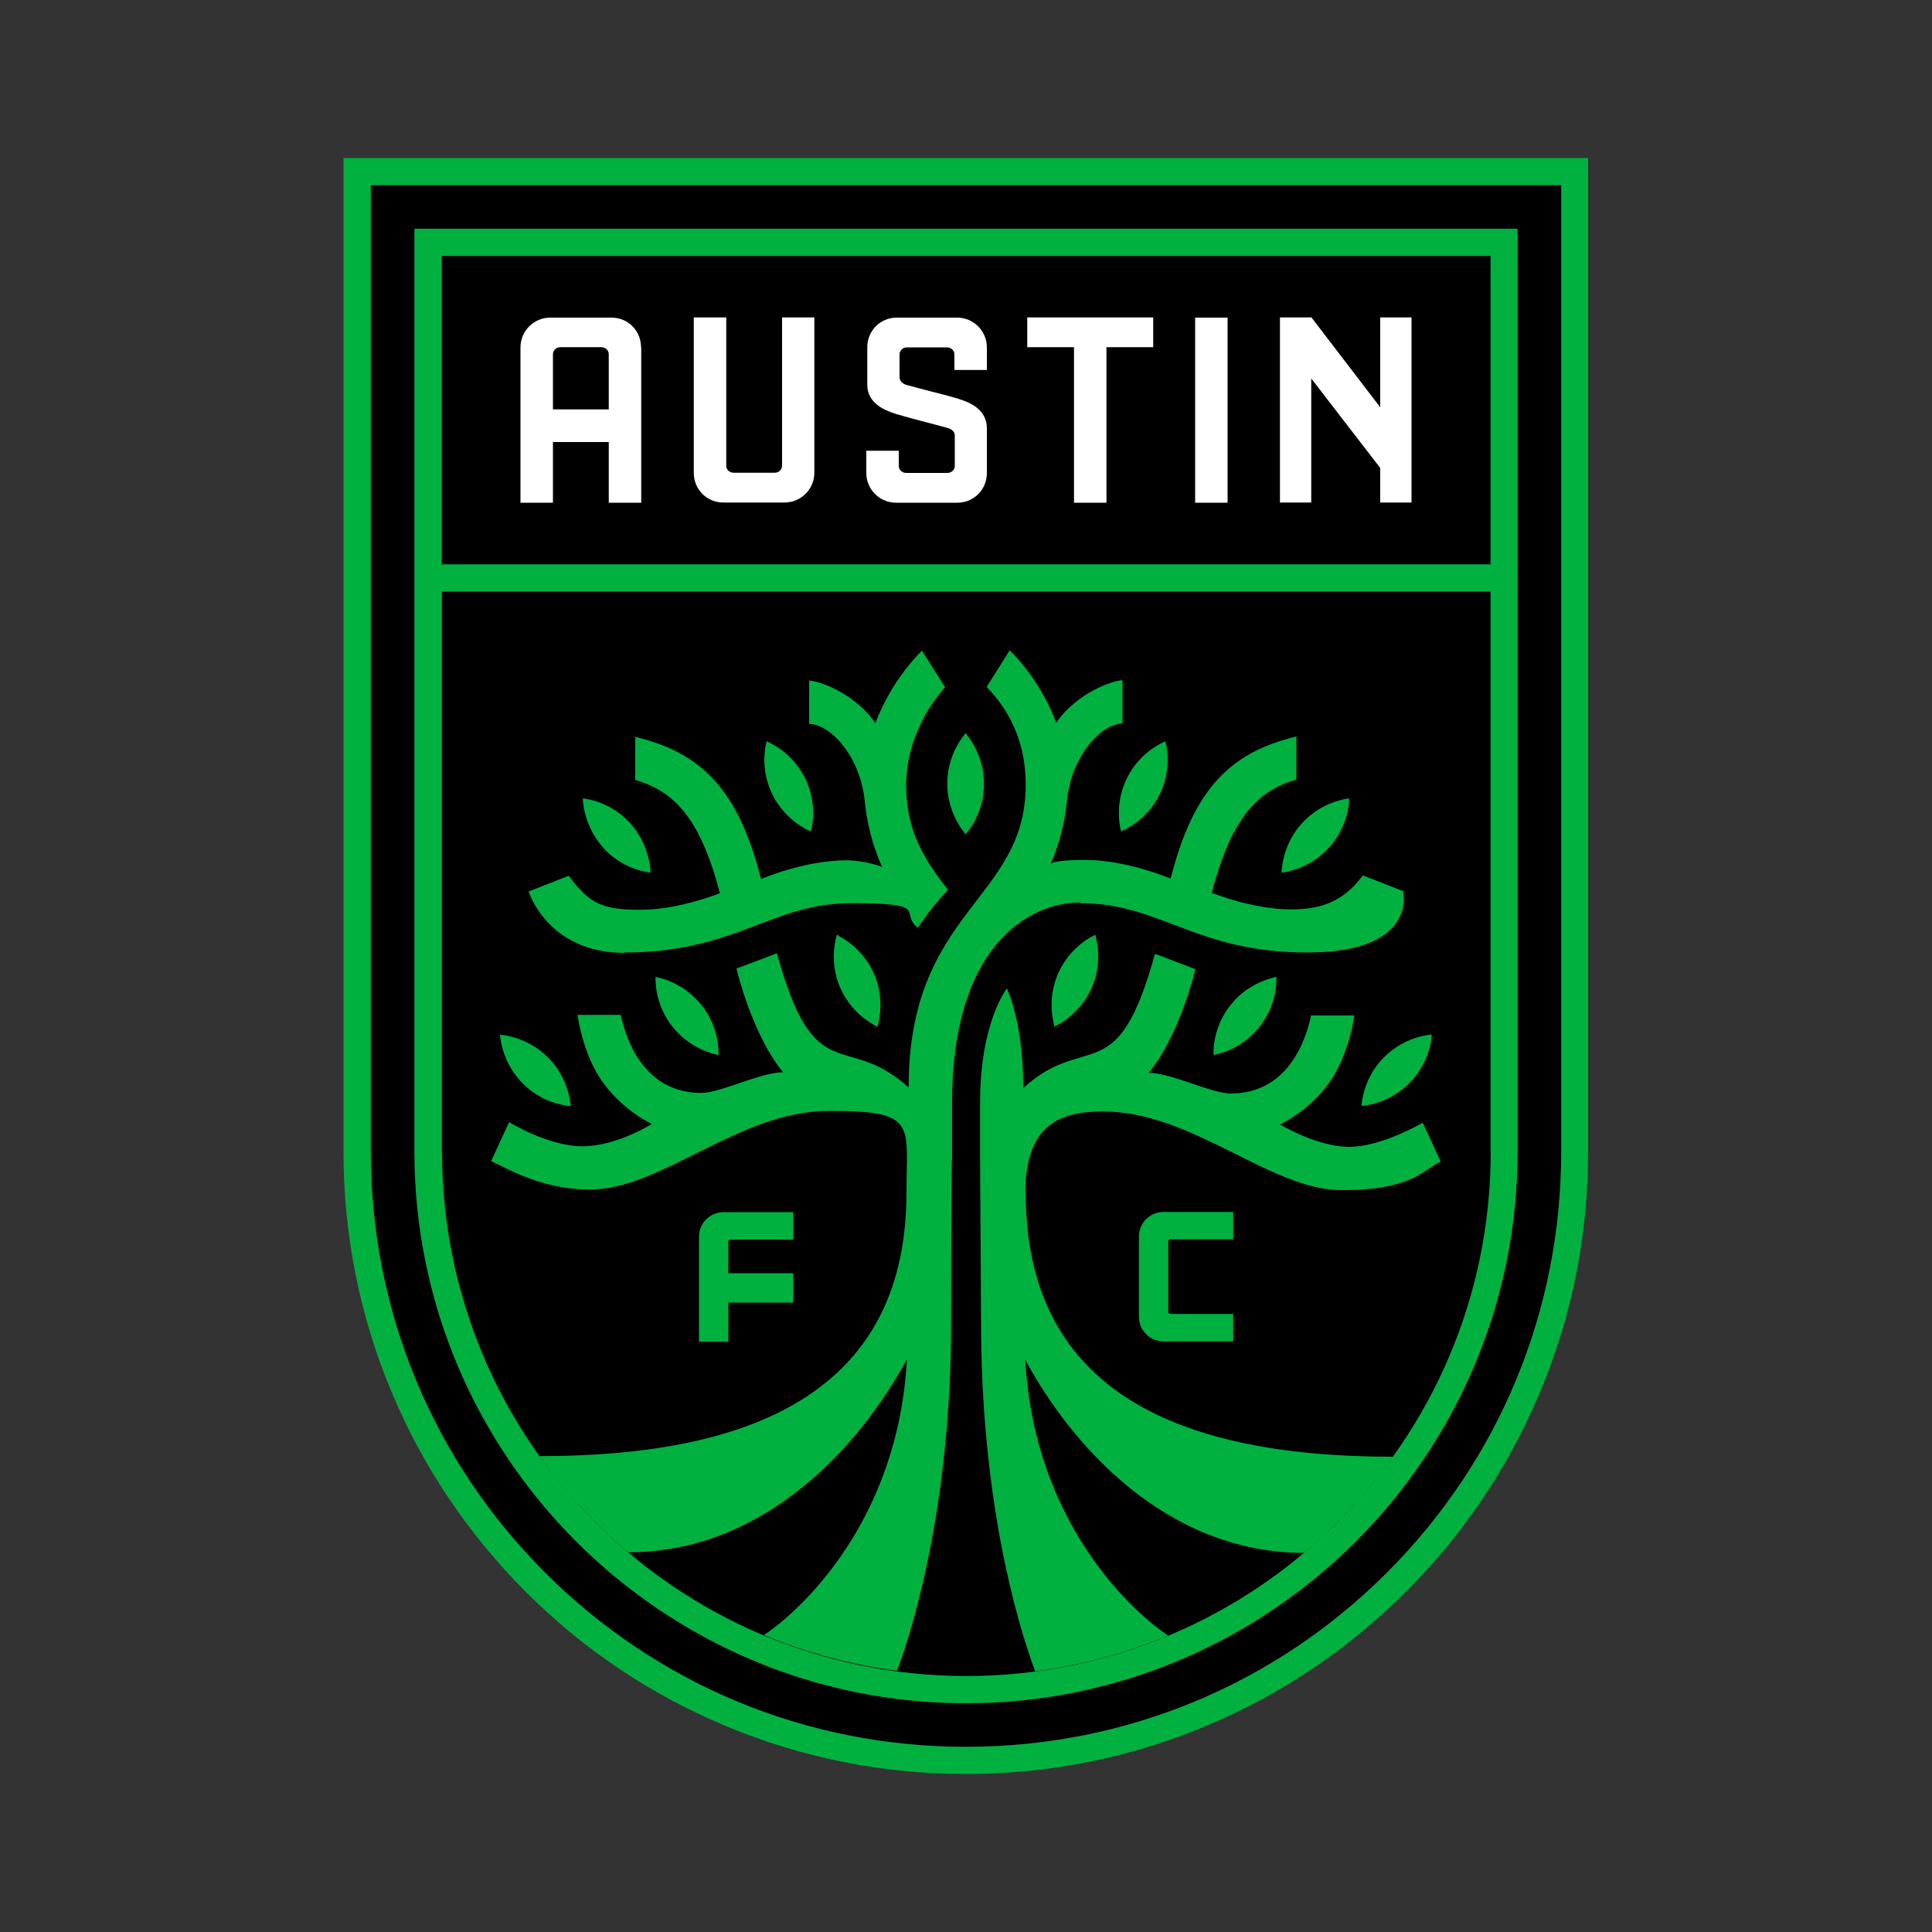 <svg viewBox="0 0 1000 1000" version="1.1" height="1000" width="1000" xmlns="http://www.w3.org/2000/svg" id="Layer_1">
  
  <rect x="0" y="0" width="1000" height="1000" fill="#333333" stroke="none"/>
  
  <defs>
    <style>
      .st0 {
        fill: #00b140;
      }

      .st1 {
        fill: #fff;
      }
    </style>
  </defs>
  <path d="M778.5,95.8H191.9v500.2c0,82.3,32,159.7,90.2,217.9,58.2,58.2,135.6,90.2,217.9,90.2s159.7-32,217.9-90.2c58.2-58.2,90.2-135.6,90.2-217.9V95.8h-29.6Z" id="BASE"></path>
  <path d="M214.5,596.1c0,157.4,128.1,285.5,285.5,285.5s285.5-128.1,285.5-285.5V118.4H214.5v477.6ZM228.6,132.5h542.9v159.6H228.6v-159.6ZM228.6,306.2h542.9v289.8h.1c0,150-121.5,271.5-271.4,271.5s-271.4-121.5-271.4-271.4h-.1v-289.9Z" class="st0"></path>
  <path d="M778.5,81.8H177.8v514.3c0,43.5,8.5,85.7,25.3,125.4,16.2,38.4,39.5,72.8,69,102.4,29.6,29.6,64,52.8,102.4,69,39.8,16.8,81.9,25.3,125.4,25.3s85.7-8.5,125.4-25.3c38.4-16.2,72.8-39.5,102.4-69,29.6-29.6,52.8-64,69-102.4,16.8-39.7,25.3-81.9,25.3-125.4V81.8h-43.7ZM808.1,125.5v470.6c0,82.3-32,159.7-90.2,217.9-58.2,58.2-135.6,90.2-217.9,90.2s-159.7-32-217.9-90.2c-58.2-58.2-90.2-135.6-90.2-217.9V95.8h616.2v29.6Z" class="st0"></path>
  <path d="M404.7,164.3h16.8v80.4c0,8.5-6.9,15.4-15.4,15.4h-31.7c-8.6,0-15.3-6.8-15.3-15.4v-80.4h16.8v76.7c0,2.1,1.7,3.7,3.9,3.7h21.1c2.2,0,3.9-1.6,3.9-3.7v-76.7ZM331.9,179.8v80.4h-16.8v-31.4h-28.9v31.4h-16.8v-80.4c0-8.5,6.9-15.4,15.4-15.4h31.7c8.6,0,15.3,6.8,15.3,15.4ZM315.1,183.4c0-2.1-1.7-3.7-3.9-3.7h-21.1c-2.2,0-3.9,1.6-3.9,3.7v28.5h28.9v-28.5ZM531.7,179.7h24.2v80.5h16.8v-80.5h24.2v-15.4h-65.2v15.4ZM618.6,260.2h16.8v-95.8h-16.8v95.8ZM496.4,206.5c-5.4-1.6-10.2-2.8-14.9-4-4.1-1.1-8.1-2.1-12.1-3.2-1.8-.5-3.8-1.8-3.8-4.1v-11.7c0-2.1,1.7-3.7,3.9-3.7h20.6c2.2,0,3.9,1.6,3.9,3.7v8h16.8v-11.7c0-8.5-6.9-15.4-15.4-15.4h-31.2c-8.6,0-15.3,6.8-15.3,15.4v19.3c0,9.5,8.6,13.2,15,15.2,6.1,1.8,10.6,3,15.3,4.2,3.4.9,6.9,1.8,11.2,3,3.3.8,3.8,2.9,3.8,4v15.6c0,2.1-1.7,3.7-3.9,3.7h-21.2c-2.2,0-3.9-1.6-3.9-3.7v-7.8h-16.8v11.5c0,8.5,6.9,15.4,15.4,15.4h31.7c8.6,0,15.3-6.8,15.3-15.4v-23.1c0-7.3-4.9-12.4-14.6-15.2ZM714.4,164.3v46.5l-35.6-46.5h-16.3v95.8h16.2v-64.2l35.7,46.3v17.9h16.2v-95.8h-16.2Z" class="st1" id="AUSTIN"></path>
  <path d="M559.2,467.5c41.8,0,59.6,25.5,117.4,25.5s49.6-31.8,49.6-31.8l-20.8-8.1c-10.7,14.6-23.3,17.6-37.3,17.6-19.8,0-40.9-8.6-40.9-8.6,10.4-40.1,24.6-53,43.8-58.6v-22.3c-33.7,8.1-53.2,26.6-65.1,73.6,0,0-22.3-9.7-44.2-9.7s-18.5,3.4-18.5,3.4c0,0,7.1-14.3,9-33.9,2.3-23.5,18-40.1,28.8-40.1v-22.4c-4.8,0-23.6,6.4-34.3,22-8.8-23.4-24.1-37.5-24.1-37.5l-11.9,18.9c7,7.5,20.2,22.9,20.2,50.7,0,60-60.6,64.7-60.6,156.7-32.9-29.8-48.5,2.2-68.2-69.5-11.3,4.4-20.9,7.9-20.9,7.9,0,0,7.7,33.5,24.1,53.7-11.6,0-32.4,10.7-42.3,10.7-29.1,0-38.7-26.5-41.7-40.4h-22.4c1.8,11.9,6.5,26.1,13.4,35.3,11.2,15.1,25.1,21.1,25.1,21.1,0,0-18,11.6-35.9,11.6s-38-12.5-38-12.5l-9.3,20.2c9.7,4.5,26.7,14.7,51.3,14.7,36.8,0,77.2-40.7,123.3-40.7s40.4,6.3,40.4,42.1c0,99-73.2,136.6-190,136.6h-.1c13.3,18.4,28.7,35.2,46.1,49.8,71.2-.3,119.9-55.3,144.2-99.9-4.5,84.3-55.7,130.6-74,142.7,21.7,9.1,44.8,15.3,68.9,18.5,9.9-26.6,28-90.1,28-180.6s.5-84.2.5-84.2v-29.6c0-80.1,39.2-103.3,66.5-103.3M323.3,493c57.8,0,75.6-25.5,117.4-25.5s24.4,4.6,34.3,12.7c1.8-2.6,8.7-12.5,15.7-19.6-11.8-15.1-21.7-30-21.7-54.2s13.2-43.2,20.2-50.7l-12-18.9s-15.3,14.1-24.1,37.5c-10.7-15.6-29.5-22-34.3-22v22.4c10.8,0,26.5,16.5,28.8,40.1,1.9,19.6,9,33.9,9,33.9,0,0-8.7-3.4-18.5-3.4-21.9,0-44.2,9.7-44.2,9.7-11.9-47-31.4-65.5-65.1-73.6v22.3c19.2,5.6,33.4,18.5,43.8,58.6,0,0-21.1,8.6-40.9,8.6s-26.6-3-37.3-17.6l-20.8,8.1s9.8,31.8,49.6,31.8M530.7,617.4c0-35.9,18.5-42.1,40.4-42.1,46.1,0,86.4,40.7,123.3,40.7s41.6-10.3,51.3-14.7l-9.3-20.2s-21.1,12.5-38,12.5-35.9-11.6-35.9-11.6c0,0,13.9-6,25.1-21.1,6.9-9.2,11.6-23.5,13.4-35.3h-22.4c-3,14-12.5,40.4-41.7,40.4-9.8,0-30.7-10.7-42.3-10.7,16.4-20.2,24.1-53.7,24.1-53.7,0,0-15.4-5.8-20.9-7.9-19.7,71.7-35.3,39.6-68.2,69.5,0-4.3.3-30.7-8.4-51.6,0,0-13.9,17.1-13.9,59.1s0,17,0,29.6c0,0,.5,81.5.5,84.2,0,90.6,18.1,154,28,180.6,24.1-3.2,47.2-9.5,68.9-18.5-18.3-12-69.5-58.4-74-142.7,24.2,44.6,72.9,99.6,144.2,99.9,17.4-14.6,32.8-31.3,46.1-49.8h-.1c-116.9,0-190-37.7-190-136.6" class="st0" id="tree"></path>
  <path d="M606,641.5h32.3v-14.2h-36.1c-7,0-12.7,5.7-12.7,12.7v41.6c0,7,5.7,12.7,12.7,12.7h36.1v-14.2h-32.3c-.7,0-1.3-.5-1.3-1.2v-36.3c0-.7.5-1.2,1.3-1.2" class="st0"></path>
  <path d="M377,642.7v16.3h33.6v15.2h-33.6v20.2h-15.2v-54.3c0-7,5.7-12.7,12.7-12.7h36.1v14.2h-32.3c-.7,0-1.3.5-1.3,1.2" class="st0"></path>
  <path d="M418.6,429.8l1.1.5.3-1.2c1.9-8.8.7-18.2-3.3-26.3-4-8.1-10.7-14.7-18.8-18.6l-1.1-.5-.3,1.2c-1.9,8.9-.7,18.2,3.3,26.3,4,8.1,10.7,14.7,18.8,18.7" class="st0"></path>
  <path d="M434.2,484.4l-1.1-.6-.3,1.2c-.1.5-.2.9-.3,1.4-1.8,8.4-1,17.2,2.5,25.1,2.9,6.5,7.5,12.2,13.2,16.3,1.6,1.1,3.2,2.2,4.9,3.1l1.1.6.3-1.2c0-.3.1-.7.2-1,1.9-8.5,1.1-17.4-2.4-25.4-3.7-8.3-10.1-15.2-18.1-19.4" class="st0"></path>
  <path d="M355,512.5c-1.9-1.3-3.9-2.5-5.9-3.5-2.7-1.3-5.6-2.4-8.6-3.1l-1.2-.3v1.2c.1,9,3.3,17.9,9,24.9,5.7,7,13.6,12,22.4,14.1l1.2.3v-1.2c-.1-9-3.3-17.9-9-24.9-2.3-2.8-5-5.3-7.9-7.5" class="st0"></path>
  <path d="M270.4,560.6c6.3,6.5,14.8,10.6,23.7,11.8l1.2.2v-1.2c-1.1-9-5.2-17.5-11.5-23.9-6.3-6.4-14.8-10.6-23.7-11.8l-1.2-.2v1.2c1.1,9,5.2,17.5,11.5,23.9" class="st0"></path>
  <path d="M499.9,431.7h0c0,0,0,0,0,0l.8-1c5.6-7.1,8.7-16,8.6-25.1,0-9-3.1-17.9-8.7-25.1l-.8-1h0s0,0,0,0l-.8,1c-5.6,7.1-8.7,16-8.7,25.1,0,9,3.1,17.9,8.6,25.1l.8,1Z" class="st0"></path>
  <path d="M580,429.1l.3,1.2,1.1-.5c8.2-3.9,14.8-10.5,18.8-18.6,4-8.1,5.2-17.4,3.3-26.3l-.3-1.2-1.1.5c-8.2,3.9-14.8,10.5-18.8,18.6-4,8.1-5.2,17.4-3.3,26.3" class="st0"></path>
  <path d="M663.3,451.7l1.2-.2c8.9-1.5,17.2-6,23.3-12.7,6.1-6.7,9.8-15.3,10.5-24.4v-1.2c0,0-1.1.2-1.1.2-8.9,1.5-17.2,6-23.3,12.7-6.1,6.7-9.8,15.3-10.5,24.4v1.2Z" class="st0"></path>
  <path d="M566.9,483.8l-1.1.6c-8,4.2-14.4,11.1-18.1,19.4-3.5,7.9-4.3,16.9-2.4,25.4,0,.3.1.7.2,1l.3,1.2,1.1-.6c1.7-.9,3.3-1.9,4.9-3.1,5.7-4.2,10.3-9.8,13.2-16.3,3.5-7.8,4.3-16.7,2.5-25.1,0-.5-.2-.9-.3-1.4l-.3-1.2Z" class="st0"></path>
  <path d="M645,512.5c-3,2.1-5.6,4.6-7.9,7.5-5.7,7-8.9,15.9-9,24.9v1.2s1.2-.3,1.2-.3c8.8-2,16.8-7,22.4-14.1,5.7-7,8.8-15.9,9-24.9v-1.2s-1.2.3-1.2.3c-3,.7-5.9,1.8-8.6,3.1-2.1,1-4,2.2-5.9,3.5" class="st0"></path>
  <path d="M704.8,571.3v1.2c-.1,0,1.1-.2,1.1-.2,9-1.2,17.4-5.4,23.7-11.8,6.3-6.4,10.4-14.9,11.4-23.9v-1.2c.1,0-1.1.2-1.1.2-9,1.2-17.4,5.4-23.7,11.8-6.3,6.4-10.4,14.9-11.4,23.9" class="st0"></path>
  <path d="M312.2,438.8c6.1,6.7,14.3,11.2,23.3,12.7l1.2.2v-1.2c-.8-9-4.5-17.7-10.5-24.4-6.1-6.7-14.3-11.2-23.3-12.7l-1.2-.2v1.2c.8,9,4.5,17.7,10.6,24.4" class="st0"></path>
</svg>